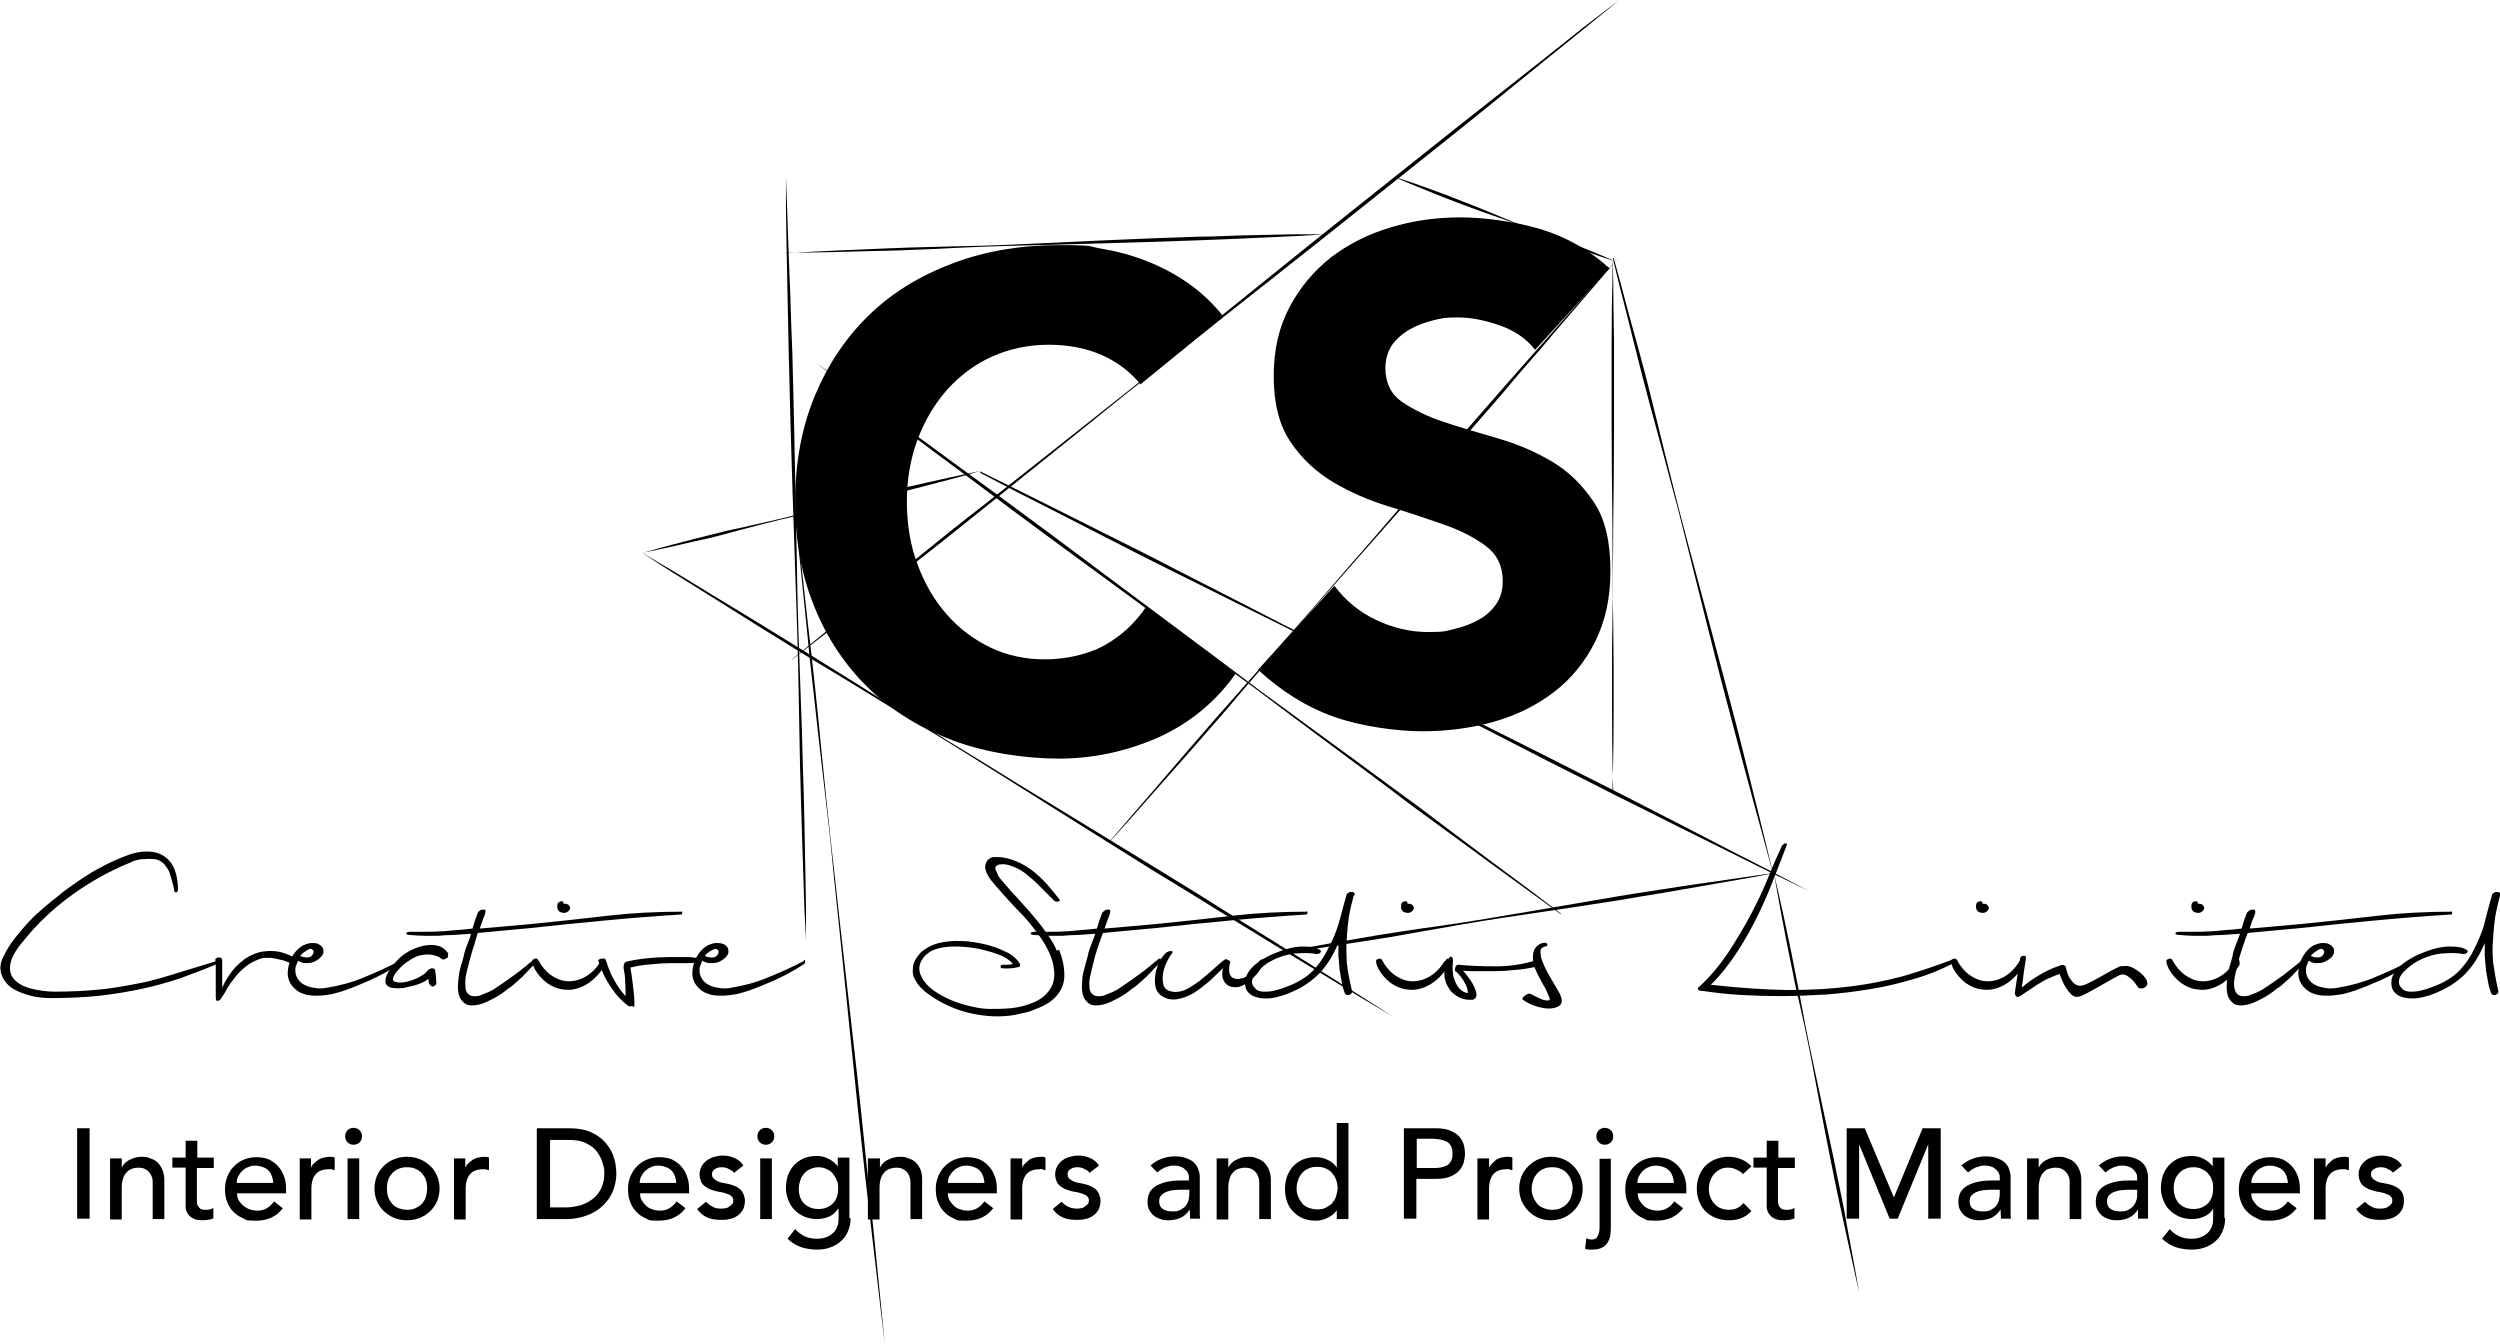 <?xml version="1.0" encoding="UTF-8"?>
<svg id="Layer_2" xmlns="http://www.w3.org/2000/svg" xmlns:xlink="http://www.w3.org/1999/xlink" version="1.1" viewBox="0 0 622.2 334.4">
  <!-- Generator: Adobe Illustrator 29.3.1, SVG Export Plug-In . SVG Version: 2.1.0 Build 151)  -->
  <g id="Layer_1-2">
    <g>
      <path d="M284,95.8c-2.6-3.2-5.9-5.7-9.7-7.4-3.8-1.7-8.3-2.6-13.3-2.6s-9.7,1-14,2.9c-4.3,1.9-8,4.7-11.2,8.2-3.1,3.5-5.6,7.6-7.4,12.4-1.8,4.8-2.7,10-2.7,15.6s.9,11,2.7,15.7c1.8,4.8,4.2,8.9,7.3,12.4s6.7,6.2,10.9,8.2,8.7,2.9,13.5,2.9,10.4-1.1,14.6-3.4c4.2-2.3,7.7-5.5,10.5-9.6l22.3,16.6c-5.1,7.2-11.7,12.5-19.6,16-7.9,3.4-16,5.1-24.4,5.1s-18.3-1.5-26.3-4.5c-8-3-14.9-7.2-20.8-12.8-5.8-5.6-10.4-12.3-13.6-20.2-3.3-7.9-4.9-16.7-4.9-26.4s1.6-18.5,4.9-26.4c3.3-7.9,7.8-14.6,13.6-20.2,5.8-5.6,12.8-9.8,20.8-12.8,8-3,16.8-4.5,26.3-4.5s7,.3,10.7.9c3.7.6,7.4,1.6,11,3,3.6,1.4,7.1,3.2,10.4,5.5,3.3,2.3,6.3,5.1,8.9,8.4l-20.6,16.8h0Z"/>
      <path d="M382.1,87.1c-2.2-2.8-5.1-4.8-8.8-6.1s-7.2-2-10.5-2-4,.2-6,.7-4,1.2-5.8,2.2-3.3,2.3-4.5,3.9c-1.1,1.6-1.7,3.6-1.7,5.8,0,3.7,1.4,6.5,4.1,8.4,2.8,1.9,6.2,3.6,10.4,5,4.2,1.4,8.7,2.7,13.5,4.1,4.8,1.4,9.3,3.3,13.5,5.8,4.2,2.5,7.6,5.9,10.4,10.1,2.8,4.2,4.1,9.9,4.1,17s-1.3,12.6-3.8,17.7c-2.5,5-5.9,9.2-10.2,12.5-4.3,3.3-9.3,5.8-14.9,7.4-5.7,1.6-11.6,2.4-17.9,2.4s-15.2-1.2-22-3.6c-6.8-2.4-13-6.3-18.9-11.7l19-20.9c2.8,3.7,6.2,6.5,10.4,8.5,4.2,2,8.5,3,13,3s4.4-.3,6.6-.8c2.2-.5,4.2-1.3,6-2.3,1.8-1,3.2-2.3,4.3-3.9s1.6-3.5,1.6-5.7c0-3.7-1.4-6.6-4.2-8.7-2.8-2.1-6.3-3.9-10.6-5.4s-8.8-3-13.7-4.5c-4.9-1.5-9.5-3.5-13.7-6-4.2-2.5-7.8-5.8-10.6-10-2.8-4.1-4.2-9.6-4.2-16.3s1.3-12.2,3.9-17.2c2.6-4.9,6-9,10.3-12.4,4.3-3.3,9.2-5.8,14.9-7.5,5.6-1.7,11.4-2.5,17.3-2.5s13.5,1,19.9,2.9,12.2,5.2,17.3,9.8l-18.4,20.1h0Z"/>
      <path d="M159.9,137.6s2.9,1.8,8.1,4.8c5.1,3.1,12.4,7.6,21.2,12.9,4.4,2.7,9.1,5.6,14.1,8.7,5,3.1,10.3,6.4,15.7,9.8,5.4,3.4,11.1,6.9,16.8,10.5,5.8,3.5,11.6,7.1,17.4,10.7,11.7,7.1,23.4,14.3,34.4,21,5.5,3.4,10.8,6.6,15.8,9.8,5,3.1,9.7,6.1,14.1,8.8,8.7,5.5,16,10,21,13.2,5.1,3.2,8,5.1,8,5.1h0c0,0-2.9-1.7-8.1-4.8-5.1-3.1-12.4-7.6-21.2-12.9-4.4-2.7-9.1-5.6-14.2-8.7-5-3.1-10.3-6.4-15.8-9.7-10.9-6.8-22.5-14.1-34.1-21.4-5.8-3.6-11.6-7.3-17.3-10.8-5.8-3.5-11.4-7-16.9-10.3-5.5-3.4-10.8-6.6-15.8-9.6-5-3.1-9.8-6-14.1-8.7-8.7-5.5-16-10-21.1-13.2-5.1-3.2-7.9-5.1-7.9-5.1h0c0,0,0,0,0,0Z"/>
      <path d="M159.9,137.6s5.2-1.5,13-3.5c2-.5,4.1-1,6.4-1.6,2.2-.6,4.6-1,7.1-1.6,4.9-1.1,10.2-2.3,15.4-3.7,5.2-1.4,10.4-2.7,15.4-3.9,2.5-.6,4.8-1.2,7.1-1.7,2.2-.6,4.4-1,6.4-1.5,3.9-.9,7.2-1.6,9.6-2.1,2.3-.5,3.6-.8,3.6-.8h0c0,0-1.3.4-3.6,1.1-2.3.6-5.6,1.5-9.5,2.5-2,.5-4.1,1.1-6.3,1.6-2.3.6-4.6,1.1-7.1,1.7-4.9,1.2-10.2,2.4-15.5,3.5-5.3,1.1-10.5,2.4-15.4,3.7-2.4.6-4.8,1.3-7.1,1.9-2.2.6-4.4,1.1-6.4,1.5-7.9,1.9-13.2,2.9-13.2,2.9h0c0,0,0,0,0,0Z"/>
      <path d="M243.9,117.3s3.2,1.6,8.9,4.4c5.6,2.8,13.7,6.8,23.4,11.7,4.8,2.4,10.1,5,15.6,7.9,5.5,2.8,11.3,5.8,17.4,8.9,6,3.1,12.2,6.3,18.6,9.5,6.4,3.2,12.8,6.4,19.3,9.6,12.9,6.5,25.8,12.9,37.9,19,6,3.1,11.9,6,17.4,8.8,5.5,2.8,10.7,5.5,15.6,8,9.6,5,17.6,9.1,23.3,12,5.6,2.9,8.8,4.6,8.8,4.6h0c0,0-3.2-1.5-8.9-4.3-5.6-2.8-13.7-6.8-23.4-11.6-4.8-2.4-10.1-5.1-15.6-7.8-5.5-2.8-11.4-5.8-17.4-8.8-12-6.2-24.9-12.8-37.7-19.3-6.4-3.3-12.9-6.6-19.2-9.8-6.4-3.2-12.6-6.3-18.7-9.3-6-3-11.9-5.9-17.5-8.7-5.6-2.8-10.8-5.4-15.6-7.9-9.6-4.9-17.7-9.1-23.3-11.9-5.6-2.9-8.8-4.6-8.8-4.6h0c0,0,0,0,0,0Z"/>
      <path d="M320.2,236.8s7.5-1.5,18.9-3.4c2.8-.5,5.9-1,9.2-1.5,3.2-.5,6.7-1,10.3-1.5,7.1-1,14.7-2.3,22.3-3.6,7.6-1.3,15.1-2.6,22.2-3.8,3.5-.6,7-1.1,10.2-1.6,3.3-.5,6.3-1,9.2-1.4,5.7-.8,10.4-1.5,13.8-2,3.3-.5,5.2-.7,5.2-.7h0c0,0-1.9.4-5.2,1-3.3.6-8,1.4-13.7,2.4-2.8.5-5.9,1-9.2,1.6-3.2.5-6.7,1.1-10.2,1.7-7.1,1.1-14.7,2.3-22.3,3.4-7.6,1.1-15.2,2.3-22.3,3.6-3.5.6-7,1.2-10.2,1.8-3.2.6-6.3,1-9.2,1.5-11.4,1.8-19,2.8-19,2.8h0c0,0,0,0,0,0Z"/>
      <path d="M401.5,197s-.3-8.3-.3-20.7c0-3.1,0-6.5,0-10.1,0-3.6,0-7.3.1-11.2.2-7.8,0-16.1,0-24.4-.1-8.3-.2-16.6-.2-24.4v-11.2c0-3.6,0-6.9,0-10.1,0-6.2.1-11.4.2-15,0-3.6.1-5.7.1-5.7h0s0,2.1.1,5.7c0,3.6.1,8.8.2,15,0,3.1,0,6.5,0,10.1v11.2c0,7.8-.1,16.1-.2,24.4,0,8.3-.2,16.6,0,24.4,0,3.9.1,7.6.1,11.2,0,3.6,0,6.9,0,10.1,0,12.4-.3,20.7-.3,20.7h0,0Z"/>
      <path d="M197.1,164.1s3.2-2.6,8.8-7.2c5.6-4.5,13.6-11,23.2-18.7,4.8-3.9,10-8.1,15.6-12.4,5.6-4.4,11.4-9,17.5-13.8,6-4.8,12.3-9.7,18.7-14.8,6.3-5.1,12.7-10.2,19.1-15.4,12.8-10.3,25.6-20.7,37.7-30.3,12.1-9.6,23.3-18.6,33-26.2,9.7-7.6,17.8-14,23.4-18.5C399.7,2.5,403,0,403,0h0c0,0-3.2,2.7-8.8,7.2-5.6,4.5-13.6,11-23.2,18.8-9.6,7.8-20.9,16.7-32.9,26.3-12,9.6-25,19.8-37.9,30-6.5,5.1-12.9,10.2-19.3,15.2-6.3,5.1-12.5,10.1-18.5,14.9-6,4.8-11.8,9.5-17.3,13.9-5.5,4.4-10.7,8.6-15.6,12.4-9.7,7.6-17.8,14-23.4,18.5-5.7,4.4-8.9,6.9-8.9,6.9h0c0,0,0,0,0,0Z"/>
      <path d="M388.4,227.5s-2.9-2.1-8-5.8c-5.1-3.7-12.4-9-21.1-15.4-4.4-3.2-9.1-6.6-14-10.4-5-3.7-10.2-7.6-15.6-11.6-5.4-4-11-8.2-16.7-12.5-5.7-4.2-11.5-8.4-17.3-12.7-11.6-8.5-23.2-17-34.1-25-5.4-4-10.7-7.9-15.6-11.6-5-3.7-9.6-7.2-14-10.4-8.6-6.5-15.8-11.9-20.9-15.7-5-3.8-7.9-6-7.9-6h0c0,0,2.9,2,8,5.7,5.1,3.7,12.4,9,21.1,15.4,4.4,3.2,9.1,6.7,14.1,10.3,5,3.7,10.2,7.5,15.7,11.6,10.8,8.1,22.4,16.7,33.9,25.3,5.8,4.3,11.5,8.6,17.2,12.9,5.7,4.2,11.4,8.3,16.8,12.3,5.5,4,10.7,7.8,15.7,11.5,5,3.6,9.7,7.1,14,10.4,8.6,6.5,15.9,11.9,20.9,15.6,5,3.8,7.9,6,7.9,6h0c0,0,0,0,0,0Z"/>
      <path d="M275.9,209.7s2-2.3,5.4-6.3c3.5-4,8.4-9.7,14.3-16.6,3-3.4,6.1-7.1,9.6-11,3.4-3.9,7.1-8,10.8-12.2,3.7-4.2,7.6-8.6,11.5-13.1,3.9-4.5,7.8-9.1,11.8-13.6,7.9-9.1,15.8-18.3,23.1-26.9,3.7-4.3,7.3-8.4,10.7-12.3,3.4-3.9,6.7-7.6,9.7-11,6-6.8,11-12.4,14.5-16.4,3.5-3.9,5.5-6.2,5.5-6.2h0c0,0-2,2.4-5.4,6.4-3.4,4-8.4,9.7-14.2,16.6-3,3.4-6.2,7.1-9.5,11.1-3.4,3.9-7,8-10.7,12.3-7.5,8.5-15.5,17.5-23.5,26.6-4,4.5-8,9.1-11.9,13.5-3.9,4.5-7.7,8.9-11.4,13.2-3.7,4.3-7.3,8.4-10.6,12.4-3.4,3.9-6.6,7.6-9.6,11-6,6.8-11,12.4-14.5,16.4-3.5,3.9-5.6,6.2-5.6,6.2h0c0,0,0,0,0,0Z"/>
      <path d="M200.6,234.3s-.1-3-.4-8.2c-.2-5.2-.4-12.6-.7-21.6-.1-4.5-.3-9.3-.4-14.4-.1-5.1-.2-10.5-.3-16.1-.1-5.6-.2-11.3-.4-17.2-.2-5.9-.4-11.8-.6-17.8-.4-11.9-.8-23.8-1.1-34.9-.1-5.6-.3-11-.4-16.1-.1-5.1-.2-9.9-.3-14.4-.2-8.9-.3-16.4-.4-21.6,0-5.2,0-8.2,0-8.2h0s.1,3,.3,8.2c.2,5.2.4,12.6.8,21.6.1,4.5.3,9.3.5,14.4.1,5.1.3,10.5.4,16.1.2,11.2.5,23.1.7,34.9.1,5.9.2,11.9.4,17.8.2,5.9.4,11.6.6,17.2.2,5.6.4,11,.5,16.1.2,5.1.3,9.9.4,14.4.2,8.9.3,16.4.4,21.6,0,5.2,0,8.2,0,8.2h0Z"/>
      <path d="M195.6,63s8.4-.5,20.9-1c3.1-.1,6.5-.3,10.1-.4,3.6-.1,7.4-.2,11.3-.3,7.9-.1,16.2-.5,24.6-.9,8.4-.4,16.7-.8,24.6-1.1,3.9-.1,7.7-.3,11.3-.4,3.6,0,7-.2,10.1-.3,6.3-.1,11.5-.3,15.2-.3,3.7,0,5.8,0,5.8,0h0c0,0-2.1.2-5.8.4-3.7.2-8.9.4-15.2.7-3.1.1-6.5.3-10.1.4-3.6.1-7.4.3-11.3.4-7.9.2-16.2.5-24.6.7-8.4.2-16.8.4-24.6.8-3.9.2-7.7.4-11.3.5-3.6.2-7,.2-10.1.3-12.6.4-20.9.4-20.9.4h0c0,0,0,0,0,0Z"/>
      <path d="M401.2,64.8s-3.5-1.1-8.6-3c-1.3-.5-2.7-1-4.1-1.6-1.5-.6-3-1.2-4.5-1.9-3.1-1.3-6.5-2.6-10-3.8-3.4-1.2-6.9-2.4-10-3.6-3.2-1.2-6.1-2.3-8.7-3.4-5-2-8.4-3.5-8.4-3.5h0c0,0,3.5,1,8.6,2.9,2.6.9,5.5,2,8.7,3.3,3.2,1.2,6.5,2.6,9.9,4,3.3,1.4,6.7,2.7,10,3.8,1.6.6,3.2,1.1,4.6,1.6,1.5.5,2.8,1.1,4.1,1.6,5.1,2,8.4,3.5,8.4,3.5h0q0,0,0,0Z"/>
      <path d="M401.6,64.2s.7,2.4,1.8,6.5c1.1,4.2,2.7,10.2,4.7,17.3,1,3.6,2,7.5,3,11.6,1,4.1,2.1,8.5,3.2,13,1.1,4.5,2.3,9.1,3.5,13.9,1.2,4.7,2.5,9.5,3.8,14.3,2.6,9.6,5.1,19.1,7.5,28.1,1.2,4.5,2.3,8.8,3.4,12.9,1,4.1,2,8,2.9,11.6,1.8,7.2,3.3,13.2,4.3,17.4,1,4.2,1.6,6.6,1.6,6.6h0s-.7-2.4-1.8-6.5c-1.1-4.2-2.8-10.1-4.7-17.3-1-3.6-2-7.5-3.1-11.6-1.1-4.1-2.2-8.4-3.4-12.9-2.3-9-4.7-18.6-7.1-28.2-1.2-4.8-2.4-9.6-3.6-14.3-1.3-4.7-2.5-9.3-3.7-13.8-1.2-4.5-2.4-8.8-3.5-12.9-1.1-4.1-2.1-8-3-11.6-1.8-7.2-3.3-13.2-4.4-17.4-1-4.2-1.6-6.6-1.6-6.6h0s0,0,0,0Z"/>
      <path d="M197.3,122.4s.4,3.3,1.1,9.1c.7,5.8,1.6,14.1,2.7,24,.6,5,1.2,10.3,1.8,16,.6,5.7,1.2,11.7,1.8,17.9.6,6.2,1.3,12.6,2,19.2.7,6.5,1.5,13.1,2.2,19.8,1.5,13.2,3,26.5,4.4,38.9.7,6.2,1.3,12.2,1.9,17.9.6,5.7,1.1,11.1,1.7,16,1,10,1.8,18.2,2.4,24,.6,5.8.9,9.1.9,9.1h0s-.4-3.3-1.1-9.1c-.7-5.8-1.6-14.1-2.8-24-.6-5-1.2-10.4-1.8-16-.6-5.7-1.3-11.7-1.9-17.9-1.3-12.4-2.6-25.7-4-38.9-.7-6.6-1.4-13.3-2-19.8-.7-6.5-1.5-12.9-2.2-19.1-.7-6.2-1.4-12.2-2-17.9-.7-5.7-1.2-11.1-1.7-16.1-1-9.9-1.9-18.2-2.4-24-.5-5.8-.9-9.1-.9-9.1,0,0,0,0,0,0Z"/>
      <path d="M441.5,217.4s1.6,6.5,3.6,16.2c.5,2.4,1.1,5.1,1.6,7.9.6,2.8,1.1,5.8,1.7,8.8,1.1,6.1,2.5,12.6,3.9,19.1,1.4,6.5,2.8,13,4.1,19.1.6,3,1.2,6,1.8,8.8.6,2.8,1.1,5.5,1.5,7.9.9,4.9,1.7,9,2.2,11.9.5,2.9.8,4.5.8,4.5h0s-.4-1.6-1-4.4c-.6-2.8-1.5-6.9-2.6-11.8-.5-2.4-1.1-5.1-1.7-7.9-.6-2.8-1.2-5.8-1.8-8.8-1.2-6.1-2.5-12.6-3.7-19.2-1.2-6.5-2.5-13.1-3.9-19.1-.7-3-1.4-6-1.9-8.8-.6-2.8-1.1-5.4-1.6-7.9-1.9-9.8-3-16.4-3-16.4h0s0,0,0,0Z"/>
      <path d="M622.2,222.9c-.2,1-.5,1.9-.7,2.8-.2.8-.3,1.6-.5,2.5-.1.8-.2,1.6-.3,2.5,0,.8-.2,1.7-.2,2.7-.2,2-.2,4.1,0,6.2.3,2.1.7,4.5,1.3,7.1,0,.2,0,.4-.2.6-.1.1-.3.2-.5.3-.2,0-.4.1-.6,0-.2,0-.4-.2-.5-.4-.2-.6-.5-1.3-.7-2.4-.2-1.1-.4-2.2-.6-3.4-.1-1.2-.2-2.4-.3-3.6,0-1.2,0-2.2,0-3.1-.8,1.9-1.7,3.6-2.6,4.9-.9,1.3-1.9,2.5-2.9,3.4-1,.9-2.1,1.7-3.2,2.4-1.1.6-2.2,1.2-3.4,1.7-2.4,1-4.4,1.4-5.9,1.4-1.5,0-2.6-.3-3.4-.7-.7-.4-1.2-.9-1.5-1.5-.3-.7-.4-1.4-.3-2.2,0-.9.5-1.7,1.2-2.6.7-.9,1.6-1.7,2.7-2.4,1.1-.7,2.3-1.4,3.7-1.9,1.4-.6,2.7-1,4-1.3,1.4-.3,2.7-.4,3.9-.3,1.3,0,2.4.3,3.2.8.3.2.4.5,0,.8-.3.2-.7.3-1.1.2-.5-.1-1.2-.2-2.1-.2-.9,0-1.9,0-3,.1s-2.3.4-3.5.8c-1.2.4-2.4,1-3.5,1.7-1.3.9-2.3,1.8-3,2.7-.7,1-.8,1.9-.5,2.7.2.4.5.7.9,1.1.4.3,1,.5,1.8.5.8,0,1.8,0,3.1-.4,1.3-.3,2.8-.9,4.6-1.7,1.2-.6,2.2-1.2,3.1-1.9.9-.7,1.7-1.5,2.4-2.4.8-.9,1.4-1.9,2-2.9.6-1.1,1.2-2.3,1.8-3.7.8-1.8,1.4-3.6,1.8-5.5.5-1.9,1-3.8,1.5-5.5,0-.2.2-.5.5-.6.2-.2.5-.2.8-.2s.5,0,.6.2c.2.1.2.3.1.6h0Z"/>
      <path d="M599.7,239c.2-.2.3-.2.4.2,0,.3,0,.6-.4.8-2.4,1.6-4.9,2.9-7.3,4-2.5,1.1-4.5,1.9-6.2,2.5-.9.3-1.9.6-3.1.9-1.2.2-2.4.4-3.6.4-1.2,0-2.3,0-3.4-.4-1.1-.3-2-.9-2.8-1.8-.8-.9-1.2-1.9-1.3-3.1,0-1.2.2-2.3.6-3.4.5-1.1,1.1-2.1,2-2.9.9-.9,1.9-1.3,3.1-1.5.8,0,1.4,0,1.8.2s.8.4,1,.7c.2.2.4.6.4,1s0,.7-.2,1c-.2.4-.5.8-1,1.1-.4.3-.9.6-1.5.8-.5.2-1.2.2-1.8.2-.6,0-1.2-.2-1.8-.6-.3.6-.6,1.3-.7,2,0,.7,0,1.3.3,1.9.3.7.7,1.2,1.3,1.7.6.4,1.2.7,1.9.9.7.2,1.5.3,2.2.4.8,0,1.5,0,2.3-.2,3.1-.5,6.1-1.3,9.2-2.6,3.1-1.3,6-2.6,8.8-4.1h0ZM576.7,236.6c-.6.3-1.2.8-1.6,1.3.6.3,1.2.4,1.8.4.6,0,1.1-.3,1.3-.7.3-.5.4-.9,0-1.2-.3-.4-.8-.3-1.6.2Z"/>
      <path d="M610,226.8c.2,0,.3.1.3.4s-.1.4-.3.4c-6.4.4-12.7.9-19,1.5-6.2.6-12.5,1.2-18.7,1.9-2.3.2-4.5.4-6.5.6-2,.2-4.1.4-6.4.6-.1.4-.3.9-.5,1.3-.1.4-.3.9-.5,1.5-.2.5-.4,1.1-.6,1.8-.2.7-.5,1.5-.7,2.5-.2.7-.4,1.5-.6,2.4-.2.9-.4,1.8-.5,2.6,0,.9,0,1.6.3,2.3.2.6.7,1.1,1.5,1.3.3,0,.7.1,1.2,0,.5,0,.9-.2,1.4-.4.5-.2,1-.4,1.5-.6.5-.2.9-.5,1.3-.7,1.7-1.1,3.4-2.3,5.2-3.6,1.8-1.4,3.4-2.7,4.9-3.9.4-.2.6-.2.6.1,0,.3,0,.6-.3.8-.4.4-.9.9-1.5,1.5-.5.6-1.2,1.2-1.8,1.9-.6.6-1.3,1.2-2,1.8-.6.6-1.2,1-1.7,1.3-.5.4-1.2,1-2.2,1.6-.9.6-1.9,1.1-3,1.6-1,.5-2.1.8-3.1.9-1,.1-1.9,0-2.6-.6-.6-.5-1.1-1.2-1.3-2-.2-.9-.3-1.7-.2-2.7,0-.9.2-1.9.3-2.8.2-.9.5-1.8.7-2.6.3-.9.5-1.7.6-2.4.2-.7.4-1.3.6-1.8.2-.6.4-1,.6-1.5.2-.5.3-.9.5-1.4-1.7.1-3.2.2-4.5.3-1.3,0-2.5.1-3.7.2-1.2,0-2.2,0-3.3,0-1.1,0-2.3-.1-3.6-.2-.7,0-1-.2-1-.4,0-.2.4-.4,1-.4,1.3,0,2.6,0,3.8,0,1.2,0,2.4,0,3.6-.1,1.2,0,2.4-.2,3.8-.3s2.8-.2,4.3-.4c.2-.7.4-1.4.6-2s.4-1.1.6-1.6c0-.2.2-.5.5-.7.2-.2.5-.4.8-.4.2,0,.5,0,.6,0,.2,0,.3.2.3.5,0,.6-.3,1.2-.6,1.9-.3.6-.5,1.4-.8,2.3,2.5-.2,4.8-.4,6.9-.6,2.1-.2,4.3-.4,6.6-.6,6.2-.6,12.3-1.3,18.4-2,6.1-.7,12.2-1,18.4-1h0Z"/>
      <path d="M556.4,239.2c.2-.4.4-.6.5-.6s.3.1.4.3c0,.2.1.5.1.8s0,.5-.2.7c-1.5,2.3-3.2,3.9-4.9,4.8-1.7.9-3.4,1.3-5,1.1-1.6-.1-3.1-.7-4.4-1.6-1.3-1-2.3-2.1-3.1-3.5-.5-1-.7-1.7-.6-2.2.1-.2.4-.3.7-.4.3-.1.6,0,.8.4.8,1.5,1.8,2.7,3,3.6,1.3.9,2.6,1.5,4.1,1.6,1.4.1,2.9-.2,4.4-1,1.5-.8,2.9-2.1,4.1-4.1h0ZM546.9,224.9c.4,0,.8,0,1.1.2.3.1.5.4.6.9,0,.2-.2.6-.6.9-.4.3-.9.4-1.5.2-.4,0-.7-.3-.9-.6-.2-.3-.2-.6-.2-.9s0-.6.2-.9c.2-.2.5-.4.9-.4s.3.1.5.3c0,0,0,.2,0,.2Z"/>
      <path d="M534.3,244.3c.2.3.2.6,0,.9-.1.2-.3.5-.6.6-.3.2-.6.2-1,.2-.3,0-.6-.2-.8-.6-.7-1.1-1.5-1.9-2.3-2.4-.8-.6-1.6-.6-2.5-.1-1.7.9-3.4,1.9-5,2.8-1.6.9-3,1.7-4.2,2.2-.3.1-.7.2-1.1.2-.4,0-.8-.2-1.3-.6-.4-.4-.9-1-1.4-1.8-.5-.8-1-1.9-1.5-3.3-.9.3-1.7.6-2.5,1-.8.3-1.5.7-2.3,1.2-.7.4-1.5.9-2.3,1.5-.8.5-1.7,1.1-2.7,1.8-.5.3-.9.3-1.1,0-.2-.4-.3-.7-.2-1.1.1-.8.2-1.5.3-2.1.1-.6.2-1.2.3-1.9.1-.6.2-1.2.3-1.9.1-.7.2-1.5.4-2.4,0-.1,0-.2.2-.4.2-.1.3-.2.5-.2.2,0,.4,0,.5,0,.2,0,.2.3.2.6-.2,1.2-.3,2.4-.5,3.4-.1,1-.3,2.3-.5,3.9,1.2-1.1,2.6-2.1,4.3-3.1,1.6-1,3.4-1.8,5.2-2.4.5-.2.9-.2,1.1,0,.1,0,.2.2.3.2.3,1.5.7,2.6,1.2,3.2.5.7.9,1.1,1.4,1.4.5.2.9.3,1.3.2.4,0,.7-.2.8-.2.6-.2,1.3-.6,2.1-1,.8-.4,1.6-.9,2.4-1.3.8-.5,1.6-.9,2.3-1.3.8-.4,1.4-.7,2-1,.3,0,.7-.1,1.3-.1s1.2.1,1.8.4c.8.4,1.5.9,2,1.3.5.4,1.1,1,1.6,1.9h0Z"/>
      <path d="M502.8,239.2c.2-.4.4-.6.5-.6s.3.1.4.3c0,.2.1.5.1.8s0,.5-.2.7c-1.5,2.3-3.2,3.9-4.9,4.8-1.7.9-3.4,1.3-5,1.1-1.6-.1-3.1-.7-4.4-1.6-1.3-1-2.3-2.1-3.1-3.5-.5-1-.7-1.7-.6-2.2.1-.2.4-.3.7-.4.3-.1.6,0,.8.4.8,1.5,1.8,2.7,3,3.6,1.3.9,2.6,1.5,4.1,1.6,1.4.1,2.9-.2,4.4-1,1.5-.8,2.9-2.1,4.1-4.1h0ZM493.3,224.9c.4,0,.8,0,1.1.2.3.1.5.4.6.9,0,.2-.2.6-.6.9-.4.3-.9.4-1.5.2-.4,0-.7-.3-.9-.6-.2-.3-.2-.6-.2-.9s0-.6.2-.9c.2-.2.5-.4.9-.4s.3.1.5.3c0,0,0,.2,0,.2h0Z"/>
      <path d="M486,238.7c.5,0,.7,0,.6.3,0,.3-.2.6-.6.8-2.9,1.5-6,2.8-9.5,3.8-3.4,1-6.9,1.9-10.6,2.5-3.6.6-7.4,1.1-11.2,1.4-3.8.2-7.5.4-11.2.4s-7.2-.1-10.6-.3c-3.4-.2-6.6-.6-9.5-1-.4,0-.7-.1-.8-.4-.1-.3,0-.5.4-.7,2.7-2.5,5-5.3,7.1-8.4,2.1-3.2,4-6.4,5.7-9.6,1.7-3.2,3.1-6.2,4.3-9.2,1.2-3,2.3-5.5,3.3-7.6,0-.2.2-.4.4-.5.2-.2.3-.3.5-.3.2,0,.3,0,.4,0,0,0,0,.2,0,.4-.9,2.3-1.9,5-3.1,8-1.1,2.9-2.4,6-3.9,9.1-1.5,3.1-3.2,6.2-5.2,9.3-2,3.1-4.2,5.9-6.7,8.4,7.2.8,13.6,1.2,19.2,1.3,5.6,0,10.9-.3,15.6-.9s9.2-1.5,13.2-2.6c4.1-1.2,8.2-2.6,12.2-4.1h0Z"/>
      <path d="M384.6,234.7c.3,0,.5.1.5.4s-.1.4-.3.4c-.2,0-.4.1-.6.2-.2,0-.4.2-.6.4-.2.2-.2.5-.2.9,0,.6.1,1.3.4,2.1.3.8.7,1.6,1.1,2.5.5.9,1,1.8,1.6,2.8.6,1,1.2,2,1.8,3.1.2.6.4,1.1.4,1.5,0,.8-.4,1.3-1.1,1.6-.7.3-1.4.4-2.2.4s-2-.2-3.2-.6c-1.1-.3-2.2-.9-3.2-1.6,0,0-.1-.1-.1-.2,0-.2.2-.5.6-.8.4-.3.8-.5,1.1-.5s.2,0,.2,0c.6.3,1.4.7,2.2,1.1.8.4,1.5.6,2.1.6s.6-.1.6-.4,0,0,0-.1h0c-.5-1.3-1-2.4-1.5-3.2-.5-.9-.9-1.7-1.3-2.4-.4-.8-.7-1.5-1-2.2-.2-.7-.4-1.5-.4-2.4,0-1.2.3-2.1.9-2.7.6-.6,1.3-1,2.2-1h0Z"/>
      <path d="M382.3,238.7c.3-.1.5,0,.6.1.1.2.2.4.1.6,0,.2,0,.5-.2.8-.1.2-.3.3-.5.4-1.8.4-3.5.7-5.3.8-1.7.2-3.4.3-5,.3-1.6,0-3,0-4.4,0-1.4,0-2.5,0-3.5-.1.6.6,1.2,1.4,1.9,2.4.7,1,1.1,2,1.4,3,.2,1-.1,1.6-.8,1.8-1.1.1-2.1,0-3.1-.4-.9-.4-1.7-1-2.4-1.7-.6-.8-1.1-1.7-1.4-2.7-.3-1.1-.3-2.2,0-3.4.1-.7.3-1.2.6-1.7s.5-.7.7-.8c.5,0,.7.4.6,1.3-.1.9-.1,1.8,0,2.6,0,.9.3,1.6.6,2.4.3.7.7,1.3,1.2,1.8.5.5,1.1.8,1.9,1,0-.7-.1-1.5-.7-2.5-.5-1-1.2-1.9-2.2-2.9-.2,0-.3-.2-.3-.4,0-.2,0-.4.1-.6,0-.2.2-.4.3-.5.1-.2.2-.2.4-.2,3,.3,6.2.4,9.5.4s6.8-.5,10.2-1.6h0Z"/>
      <path d="M359.7,239.2c.2-.4.4-.6.5-.6s.3.1.4.3c0,.2.1.5.1.8s0,.5-.2.7c-1.5,2.3-3.2,3.9-4.9,4.8-1.7.9-3.4,1.3-5,1.1-1.6-.1-3.1-.7-4.4-1.6-1.3-1-2.3-2.1-3.1-3.5-.5-1-.7-1.7-.6-2.2.1-.2.4-.3.7-.4.3-.1.6,0,.8.4.8,1.5,1.8,2.7,3,3.6,1.3.9,2.6,1.5,4.1,1.6,1.4.1,2.9-.2,4.4-1,1.5-.8,2.9-2.1,4.1-4.1h0ZM350.2,224.9c.4,0,.8,0,1.1.2.3.1.5.4.6.9,0,.2-.2.6-.6.9-.4.3-.9.4-1.5.2-.4,0-.7-.3-.9-.6-.2-.3-.2-.6-.2-.9s0-.6.2-.9c.2-.2.5-.4.9-.4s.3.1.5.3c0,0,0,.2,0,.2h0Z"/>
      <path d="M336.9,222.9c-.2,1-.5,1.9-.7,2.8-.2.8-.3,1.6-.5,2.5-.1.8-.2,1.6-.3,2.5,0,.8-.2,1.7-.2,2.7-.2,2-.1,4.1,0,6.2.2,2.1.7,4.5,1.3,7.1,0,.2,0,.4-.2.6s-.3.2-.5.3c-.2,0-.4.1-.6,0-.2,0-.4-.2-.5-.4-.2-.6-.5-1.3-.7-2.4-.2-1.1-.4-2.2-.6-3.4-.1-1.2-.2-2.4-.3-3.6,0-1.2,0-2.2,0-3.1-.8,1.9-1.7,3.6-2.6,4.9-.9,1.3-1.9,2.5-2.9,3.4-1,.9-2.1,1.7-3.2,2.4s-2.2,1.2-3.4,1.7c-2.4,1-4.4,1.4-5.9,1.4-1.5,0-2.6-.3-3.4-.7-.7-.4-1.2-.9-1.5-1.5-.3-.7-.4-1.4-.3-2.2,0-.9.5-1.7,1.1-2.6.7-.9,1.6-1.7,2.7-2.4,1.1-.7,2.3-1.4,3.7-1.9,1.4-.6,2.7-1,4-1.3,1.4-.3,2.6-.4,3.9-.3,1.3,0,2.4.3,3.2.8.3.2.4.5,0,.8-.3.2-.7.3-1.1.2-.5-.1-1.2-.2-2.1-.2s-1.9,0-3,.1c-1.1.1-2.3.4-3.5.8-1.2.4-2.4,1-3.5,1.7-1.3.9-2.3,1.8-3,2.7-.7,1-.9,1.9-.5,2.7.2.4.5.7.9,1.1.4.3,1,.5,1.9.5s1.8,0,3.1-.4c1.3-.3,2.8-.9,4.6-1.7,1.2-.6,2.2-1.2,3.1-1.9.9-.7,1.7-1.5,2.4-2.4.8-.9,1.4-1.9,2-2.9.6-1.1,1.2-2.3,1.9-3.7.8-1.8,1.4-3.6,1.9-5.5.5-1.9,1-3.8,1.5-5.5,0-.2.2-.5.5-.6.2-.2.5-.2.8-.2s.5,0,.6.2c.2.1.2.3.1.6h0Z"/>
      <path d="M314.8,239.4c-.5.9-1,1.7-1.6,2.5-.6.8-1.2,1.4-1.9,2-.6.6-1.3,1-1.9,1.3s-1.2.5-1.7.5c-.8,0-1.5-.1-2-.4-.5-.3-.8-.7-1.1-1.1-.2-.5-.4-1-.4-1.6s0-1.2.2-1.7c-1,1-2.1,2.1-3.4,3.3-1.3,1.1-2.6,2.1-4,3-1.4.8-2.8,1.3-4.2,1.5-1.4.2-2.7-.1-3.9-1-.7-.5-1.1-1.2-1.3-2-.2-.9-.2-1.8-.1-2.8.1-1,.4-2,.8-3,.5-1,1-1.9,1.7-2.6.5-.4.9-.6,1.4-.6s.6.2.2.7c-.5.6-.9,1.4-1.4,2.4-.4,1-.7,1.9-.8,2.9-.1.9,0,1.8.2,2.6.3.8,1,1.3,2.1,1.5,1.1.2,2.2,0,3.4-.5,1.2-.6,2.4-1.4,3.6-2.3,1.2-1,2.3-1.9,3.4-2.9,1.1-1,2-1.8,2.9-2.4.2,0,.5.1.8.3.3.2.5.4.3.8-.2.6-.2,1.1-.2,1.6,0,.5.1,1,.3,1.3.2.4.5.7,1,.8.4.2,1,.2,1.7,0,.4,0,.9-.2,1.3-.5.5-.3.9-.7,1.3-1.1.4-.5.8-.9,1.1-1.4.3-.5.6-1,.9-1.4.3-.3.6-.4,1-.3.4,0,.5.2.4.6h0Z"/>
      <path d="M325.1,226.8c.2,0,.3.1.3.4s-.1.4-.3.4c-6.4.4-12.7.9-19,1.5-6.2.6-12.5,1.2-18.7,1.9-2.3.2-4.5.4-6.5.6-2,.2-4.1.4-6.4.6-.1.4-.3.9-.5,1.3-.1.4-.3.9-.5,1.5-.2.5-.4,1.1-.6,1.8-.2.7-.5,1.5-.7,2.5-.2.7-.4,1.5-.6,2.4-.2.9-.4,1.8-.5,2.6,0,.9,0,1.6.2,2.3.2.6.7,1.1,1.5,1.3.3,0,.7.1,1.2,0,.5,0,.9-.2,1.4-.4.5-.2,1-.4,1.5-.6.5-.2.9-.5,1.3-.7,1.7-1.1,3.4-2.3,5.2-3.6s3.4-2.7,4.9-3.9c.4-.2.6-.2.6.1,0,.3,0,.6-.2.8-.4.4-.9.9-1.5,1.5-.5.6-1.1,1.2-1.8,1.9-.6.6-1.3,1.2-2,1.8-.6.6-1.2,1-1.7,1.3-.5.4-1.2,1-2.2,1.6-.9.6-1.9,1.1-3,1.6-1,.5-2.1.8-3.1.9-1,.1-1.9,0-2.6-.6-.6-.5-1.1-1.2-1.3-2-.2-.9-.3-1.7-.2-2.7,0-.9.1-1.9.3-2.8.2-.9.5-1.8.7-2.6.2-.9.5-1.7.6-2.4.2-.7.4-1.3.6-1.8.2-.6.4-1,.6-1.5.2-.5.3-.9.5-1.4-1.7.1-3.2.2-4.5.3-1.3,0-2.5.1-3.7.2-1.1,0-2.2,0-3.3,0-1.1,0-2.3-.1-3.6-.2-.7,0-1-.2-1-.4,0-.2.4-.4,1-.4,1.3,0,2.6,0,3.8,0,1.2,0,2.4,0,3.6-.1,1.2,0,2.4-.2,3.8-.3s2.8-.2,4.3-.4c.2-.7.4-1.4.6-2s.4-1.1.6-1.6c0-.2.2-.5.5-.7.2-.2.5-.4.8-.4s.5,0,.6,0c.2,0,.3.2.2.5,0,.6-.3,1.2-.6,1.9-.2.6-.5,1.4-.8,2.3,2.5-.2,4.8-.4,6.9-.6,2.1-.2,4.3-.4,6.6-.6,6.2-.6,12.3-1.3,18.4-2,6.1-.7,12.2-1,18.4-1h0Z"/>
      <path d="M263.6,236.4c.9,2.3,1.3,4.4,1.3,6.3s-.6,3.6-1.9,5.1c-.6.7-1.3,1.3-2.2,1.9-.9.5-1.8,1-2.7,1.3-.9.4-1.9.8-2.9,1-1,.2-1.9.4-2.7.6-3.5.6-7,.4-10.4-.3-3.4-.7-6.6-2-9.6-3.9-.6-.4-1.2-.8-1.9-1.3s-1.2-1.1-1.8-1.7c-.5-.6-.9-1.3-1.3-2-.3-.7-.4-1.5-.3-2.3,0-.8.2-1.6.6-2.2.4-.7.9-1.3,1.4-1.9.6-.5,1.2-.9,1.9-1.3.7-.4,1.5-.7,2.2-.9,1.9-.5,3.9-.7,5.9-.6,2,0,4,.4,5.9.8,1.6.4,3.2.9,4.8,1.7,1.7.7,3,1.7,3.9,3.1.1.2.1.4,0,.6,0,.2-.2.3-.4.3-1.2.3-2.6.4-3.9.3-.3,0-.5-.2-.5-.4s.2-.5.5-.5c.5,0,.9,0,1.3,0,.4,0,.9-.1,1.3-.2-.9-1-1.9-1.7-3.2-2.2-1.3-.5-2.6-.9-3.8-1.2-1.9-.5-3.9-.8-6.1-.9-2.1-.1-4.1,0-6,.6-.7.2-1.3.5-2,1-.6.4-1.1,1-1.5,1.6-.4.6-.6,1.2-.7,2,0,.7.1,1.5.5,2.2.6,1.3,1.6,2.4,2.9,3.4,1.4,1,2.9,1.8,4.5,2.5,1.7.7,3.4,1.2,5.1,1.6,1.7.4,3.3.6,4.6.6,1.6,0,3.4,0,5.4-.2,1.9-.2,3.8-.7,5.4-1.4,1.7-.7,3-1.7,4-3.1,1-1.4,1.4-3.1,1.1-5.3-.2-1.7-.8-3.4-1.7-5.1-.9-1.7-2-3.3-3.2-4.8-1.2-1.6-2.5-3.1-3.9-4.5-1.4-1.4-2.6-2.8-3.8-4.1-1.2-1.3-2.2-2.5-3.1-3.6-.8-1.1-1.3-2.1-1.4-3,0-.7.1-1.3.6-1.9s1.3-.9,2.4-.8c1.6,0,3.1.4,4.6,1,1.5.6,3,1.5,4.3,2.5,1.3,1,2.5,2.2,3.6,3.4,1.1,1.3,2.2,2.6,3.1,3.8,0,.1,0,.2-.5.4-.4,0-.7,0-1-.3-1.2-1.2-2.4-2.4-3.6-3.6-1.1-1.2-2.4-2.2-3.6-3.2-1.1-.8-2.2-1.4-3.2-1.7-1-.4-1.9-.6-2.6-.5-.7,0-1.1.2-1.4.5s-.2.8.2,1.5c.1.5.5,1.2,1.2,2,.7.8,1.5,1.7,2.4,2.8,1,1,2,2.1,3.1,3.4,1.2,1.2,2.2,2.5,3.3,3.8,1.1,1.3,2,2.6,2.9,3.9.9,1.3,1.6,2.5,2,3.6h0Z"/>
      <path d="M200,239c.2-.2.3-.2.4.2,0,.3,0,.6-.4.8-2.4,1.6-4.9,2.9-7.3,4-2.5,1.1-4.5,1.9-6.2,2.5-.9.3-1.9.6-3.1.9-1.2.2-2.4.4-3.6.4-1.2,0-2.3,0-3.4-.4-1.1-.3-2-.9-2.8-1.8-.8-.9-1.2-1.9-1.3-3.1,0-1.2.2-2.3.6-3.4.5-1.1,1.1-2.1,2-2.9.9-.9,1.9-1.3,3.1-1.5.8,0,1.4,0,1.9.2s.8.4,1,.7c.2.2.4.6.4,1s0,.7-.2,1c-.2.4-.6.8-1,1.1-.4.3-.9.6-1.5.8-.6.2-1.2.2-1.9.2-.6,0-1.2-.2-1.9-.6-.3.6-.6,1.3-.7,2,0,.7,0,1.3.3,1.9.3.7.7,1.2,1.3,1.7.6.4,1.2.7,1.9.9.7.2,1.5.3,2.2.4.8,0,1.5,0,2.3-.2,3.1-.5,6.1-1.3,9.2-2.6,3.1-1.3,6.1-2.6,8.9-4.1h0ZM177,236.6c-.6.3-1.2.8-1.6,1.3.6.3,1.2.4,1.9.4.6,0,1.1-.3,1.3-.7.3-.5.4-.9,0-1.2-.3-.4-.8-.3-1.6.2h0Z"/>
      <path d="M173.9,238.6c.2,0,.4.1.4.4,0,.2-.2.4-.9.6-.4,0-1.1.1-2.3.1s-2.4,0-4,0c-1.5,0-3.2.1-5,.3-1.8.1-3.5.4-5.2.8.2,1.1.4,2.5.6,4.2.2,1.7.4,3.3.4,4.8s-.2.5-.6.6-.7.1-1-.1c-1.2-.9-2.2-1.9-3.1-3-.8-1.1-1.5-2.1-2.1-3.1-.6-1-1-2-1.4-2.9-.3-.9-.6-1.6-.8-2.2,0-.1,0-.2.2-.3.2-.1.4-.2.6-.2.2,0,.5-.1.6,0,.2,0,.4,0,.4.2.2.5.4,1,.6,1.7.2.6.6,1.4.9,2.2.4.8.9,1.6,1.4,2.5.6.9,1.2,1.8,2.1,2.7,0-1.2,0-2.4-.1-3.6,0-1.2-.2-2.3-.4-3.4,0-.6,0-1.1.5-1.5,1.6-.4,3.4-.7,5.3-.9,1.9-.2,3.7-.3,5.4-.3,1.7,0,3.3,0,4.6,0,1.4,0,2.3.2,2.8.3h0Z"/>
      <path d="M149.7,239.2c.2-.4.4-.6.5-.6s.3.1.4.3.1.5.1.8,0,.5-.2.7c-1.5,2.3-3.2,3.9-4.9,4.8-1.7.9-3.4,1.3-5,1.1-1.6-.1-3.1-.7-4.4-1.6-1.3-1-2.3-2.1-3.1-3.5-.5-1-.7-1.7-.6-2.2.1-.2.4-.3.7-.4.3-.1.6,0,.8.4.8,1.5,1.8,2.7,3,3.6,1.3.9,2.6,1.5,4.1,1.6,1.4.1,2.9-.2,4.4-1,1.5-.8,2.9-2.1,4.1-4.1h0ZM140.2,224.9c.4,0,.8,0,1.1.2.3.1.5.4.6.9,0,.2-.2.6-.6.9-.4.3-.9.4-1.5.2-.4,0-.7-.3-.9-.6-.2-.3-.2-.6-.2-.9s0-.6.2-.9c.2-.2.5-.4.9-.4s.3.1.4.3c0,0,0,.2,0,.2h0Z"/>
      <path d="M169.5,226.8c.2,0,.3.1.3.4s-.1.4-.3.4c-6.4.4-12.7.9-19,1.5-6.2.6-12.5,1.2-18.7,1.9-2.3.2-4.5.4-6.5.6-1.9.2-4.1.4-6.4.6-.1.4-.3.9-.4,1.3-.1.4-.3.9-.4,1.5-.2.5-.4,1.1-.6,1.8-.2.7-.4,1.5-.7,2.5-.2.7-.4,1.5-.6,2.4-.2.9-.4,1.8-.4,2.6,0,.9,0,1.6.2,2.3.2.6.7,1.1,1.5,1.3.3,0,.7.1,1.2,0,.5,0,.9-.2,1.4-.4.5-.2,1-.4,1.5-.6.5-.2.9-.5,1.3-.7,1.7-1.1,3.4-2.3,5.2-3.6s3.4-2.7,4.9-3.9c.4-.2.6-.2.6.1,0,.3,0,.6-.2.8l-1.5,1.5c-.6.6-1.1,1.2-1.8,1.9-.6.6-1.3,1.2-2,1.8-.6.6-1.2,1-1.7,1.3-.5.4-1.2,1-2.2,1.6-.9.6-1.9,1.1-3,1.6-1,.5-2.1.8-3.1.9-1,.1-1.9,0-2.6-.6-.6-.5-1.1-1.2-1.3-2-.2-.9-.3-1.7-.2-2.7,0-.9.2-1.9.3-2.8.2-.9.4-1.8.7-2.6.2-.9.5-1.7.6-2.4.2-.7.4-1.3.6-1.8.2-.6.4-1,.6-1.5.2-.5.3-.9.4-1.4-1.7.1-3.2.2-4.5.3-1.3,0-2.6.1-3.7.2-1.2,0-2.2,0-3.3,0-1.1,0-2.3-.1-3.6-.2-.7,0-1-.2-1-.4,0-.2.4-.4,1-.4,1.3,0,2.6,0,3.8,0,1.2,0,2.4,0,3.6-.1,1.2,0,2.4-.2,3.8-.3s2.8-.2,4.3-.4c.2-.7.4-1.4.6-2s.4-1.1.6-1.6c0-.2.2-.5.4-.7.2-.2.5-.4.8-.4s.5,0,.6,0c.2,0,.3.2.2.5,0,.6-.3,1.2-.6,1.9-.2.6-.5,1.4-.8,2.3,2.5-.2,4.8-.4,6.9-.6,2.1-.2,4.3-.4,6.6-.6,6.2-.6,12.3-1.3,18.4-2,6.1-.7,12.2-1,18.4-1h0Z"/>
      <path d="M111.5,237.5c0,.2,0,.4,0,.6,0,.2-.2.3-.4.4-.2.1-.4.2-.6.3-.2,0-.4,0-.5-.1-.6-.5-1.3-.8-2.2-1-.8-.2-1.8-.2-2.9,0-1.1.2-2.1.7-3.1,1.4-1,.6-1.8,1.3-2.5,2.1-.7.7-1.2,1.4-1.4,2-.2.6-.1,1,.3,1.1.6.2,1.3.3,2.1.2.8-.1,1.6-.3,2.4-.6.8-.3,1.5-.6,2.1-1,.6-.3,1.1-.7,1.3-1,.5-.6,1-.9,1.4-.9s.7.1.8.4c0,.6.2,1.2.2,1.8,0,.6.1,1.1.1,1.5s-.2.4-.5.7c-.3.2-.7.2-1-.2-.2-.2-.4-.5-.4-.8s-.1-.6-.1-.8c-.2.2-.7.6-1.4.9-.6.3-1.4.6-2.2.8-.8.2-1.7.4-2.6.6-.9.1-1.7.1-2.4,0-.6,0-1.1-.2-1.5-.5-.4-.3-.6-.7-.6-1.1,0-.8.3-1.6.8-2.5.6-.9,1.2-1.8,2.1-2.7.8-.9,1.8-1.7,2.9-2.3,1.2-.7,2.4-1.1,3.6-1.4,1.5-.3,2.7-.3,3.7,0,1,.2,1.8.9,2.6,1.9h0Z"/>
      <path d="M99.3,239c.2-.2.3-.2.4.2,0,.3,0,.6-.4.8-2.4,1.6-4.9,2.9-7.3,4-2.5,1.1-4.5,1.9-6.2,2.5-.9.3-1.9.6-3.1.9-1.2.2-2.4.4-3.6.4-1.2,0-2.3,0-3.4-.4-1.1-.3-2-.9-2.8-1.8s-1.2-1.9-1.3-3.1c0-1.2.2-2.3.6-3.4.5-1.1,1.1-2.1,2-2.9.9-.9,1.9-1.3,3.1-1.5.8,0,1.4,0,1.8.2s.8.4,1,.7c.2.2.4.6.4,1s0,.7-.2,1c-.2.4-.6.8-1,1.1-.4.3-.9.6-1.5.8-.6.2-1.2.2-1.8.2-.6,0-1.2-.2-1.8-.6-.3.6-.6,1.3-.7,2,0,.7,0,1.3.3,1.9.3.7.7,1.2,1.3,1.7.6.4,1.2.7,1.9.9.7.2,1.5.3,2.2.4.8,0,1.5,0,2.3-.2,3.1-.5,6.1-1.3,9.2-2.6,3.1-1.3,6.1-2.6,8.8-4.1h0ZM76.3,236.6c-.6.3-1.2.8-1.6,1.3.6.3,1.2.4,1.8.4.6,0,1.1-.3,1.3-.7.3-.5.4-.9,0-1.2-.3-.4-.8-.3-1.6.2Z"/>
      <path d="M73.3,238.6c.2.1.4.3.4.4s0,.3-.2.4c-.1.1-.3.2-.6.2s-.5,0-.8,0c-1-.4-1.9-.7-2.6-.8-.7-.2-1.4-.3-2-.4-.6,0-1.2,0-1.7,0-.5,0-1,.2-1.5.4-1.3.5-2.4,1.1-3.3,1.9-.9.7-1.7,1.5-2.4,2.4s-1.4,1.8-2,2.8c-.5,1-1.1,1.9-1.7,2.8-.3.3-.6.4-.9.4-.2,0-.3-.4-.3-1v-3c0-.9,0-1.6,0-2.3,0-.7,0-1.3,0-1.9s0-1.2-.1-2c0-.2,0-.3.2-.4.2-.1.4-.2.6-.2.2,0,.5,0,.6.1.2.1.3.4.3.8v1.3c0,.5,0,1.1,0,1.7v3.6c.9-2,2.1-3.8,3.4-5.2,1.4-1.4,2.8-2.5,4.4-3.1,1.6-.7,3.3-.9,5-.8,1.7.1,3.5.7,5.3,1.7h0Z"/>
      <path d="M54.3,238.7c.5-.1.8,0,.8.3,0,.3-.2.6-.8.8-3.3,1.4-6.5,2.6-9.5,3.7-3.1,1-6.2,1.9-9.5,2.6-3.3.7-6.8,1.3-10.4,1.7-3.6.4-7.7.6-12.2.6-1.9,0-3.8-.2-5.5-.7s-3.3-1.1-4.5-2c-1.2-.9-2-2.1-2.4-3.4-.4-1.4-.2-2.9.7-4.5.7-1.5,1.6-2.9,2.7-4.3,1.1-1.4,2.2-2.7,3.4-4,1.2-1.3,2.5-2.5,3.8-3.6,1.3-1.1,2.6-2.2,3.8-3.1,1.2-1,2.7-2.1,4.6-3.4,1.9-1.3,3.9-2.6,6.1-3.7,2.2-1.2,4.3-2.1,6.5-2.9,2.2-.8,4.1-1,5.9-.8,1.8.2,3.3,1,4.5,2.4s1.9,3.7,2,6.8c0,.6-.2.9-.5.9s-.5-.3-.5-.9c-.1-.6-.3-1.3-.5-2s-.4-1.3-.6-2c-.2-.6-.6-1.2-1-1.7-.4-.6-.9-1-1.5-1.3-.4-.2-.9-.4-1.5-.4-.6,0-1.2-.1-1.9,0-.7,0-1.3,0-2,.2-.6.1-1.2.3-1.7.6-5,2-9.9,4.7-14.5,8-4.6,3.3-8.7,7.1-12.2,11.5-1.9,2.2-3,4.1-3.3,5.7-.3,1.6,0,2.9.9,3.9.9,1,2.2,1.8,4.1,2.3s3.9.8,6.1.8c4,0,7.6-.2,10.8-.5,3.3-.3,6.5-.9,9.7-1.5s6.3-1.5,9.5-2.5c3.3-1,6.9-2.1,10.8-3.3h0Z"/>
      <path d="M595.7,292c-.3-.4-.8-.8-1.3-1-.5-.3-1.1-.5-1.8-.5s-1.3.1-1.8.5c-.5.3-.7.7-.7,1.2s.1.8.4,1.1c.3.3.6.5,1,.7.4.2.8.3,1.3.4.5,0,.8.2,1.2.2.6.1,1.2.3,1.7.5.5.2,1,.5,1.4.8.4.3.7.8.9,1.2.2.5.3,1.1.3,1.8s-.2,1.6-.5,2.2c-.4.6-.8,1.1-1.4,1.5-.6.4-1.2.7-2,.8-.7.2-1.5.2-2.2.2-1.2,0-2.4-.2-3.3-.6-.9-.4-1.8-1.1-2.5-2.1l2.2-1.8c.5.5,1,.9,1.6,1.2.6.4,1.3.5,2.1.5s.7,0,1.1-.1c.4,0,.7-.2,1-.4.3-.2.5-.4.7-.6.2-.2.3-.5.3-.9s-.1-.8-.4-1c-.2-.3-.6-.5-1-.6-.4-.2-.8-.3-1.2-.4-.4-.1-.8-.2-1.1-.2-.6-.1-1.2-.3-1.8-.5s-1-.5-1.5-.8c-.4-.3-.8-.7-1-1.2-.2-.5-.4-1.1-.4-1.8s.2-1.5.5-2c.3-.6.8-1.1,1.3-1.5.5-.4,1.2-.7,1.8-.9.7-.2,1.4-.3,2.1-.3,1,0,2,.2,2.9.6.9.4,1.7,1,2.2,1.9l-2.2,1.7h0Z"/>
      <path d="M575.9,288.3h2.9v2.3h0c.2-.4.5-.8.8-1.1.3-.3.7-.6,1-.9.4-.2.8-.4,1.3-.5.5-.1.9-.2,1.4-.2s.9,0,1.3.2v3.1c-.4,0-.6-.1-.8-.2-.2,0-.5,0-.7,0-1.4,0-2.5.4-3.2,1.2-.7.8-1.1,2-1.1,3.7v7.6h-2.9v-15.1h0Z"/>
      <path d="M560.3,296.9c0,.7.1,1.3.4,1.8.3.5.7,1,1.1,1.4.5.4,1,.7,1.6.9.6.2,1.2.3,1.9.3s1.7-.2,2.3-.6c.7-.4,1.3-1,1.8-1.7l2.2,1.7c-1.6,2.1-3.8,3.1-6.7,3.1s-2.3-.2-3.2-.6c-1-.4-1.8-1-2.5-1.7-.7-.7-1.2-1.6-1.5-2.5-.4-1-.5-2-.5-3.1s.2-2.2.6-3.1c.4-1,1-1.8,1.6-2.5.7-.7,1.5-1.3,2.5-1.7,1-.4,2-.6,3.1-.6s2.5.2,3.4.7c.9.5,1.7,1.1,2.3,1.9.6.7,1,1.6,1.3,2.5.3.9.4,1.9.4,2.9v1h-12.1ZM569.4,294.6c0-.6-.1-1.2-.3-1.8-.2-.5-.4-1-.8-1.4-.4-.4-.8-.7-1.4-.9-.5-.2-1.2-.4-1.9-.4s-1.3.1-1.9.4c-.6.2-1.1.6-1.5,1-.4.4-.7.9-1,1.4-.2.5-.3,1-.3,1.5h9Z"/>
      <path d="M553.8,303.2c0,1.1-.2,2.2-.6,3.1-.4,1-.9,1.8-1.7,2.5-.7.7-1.6,1.2-2.6,1.6-1,.4-2.1.6-3.4.6s-2.8-.2-4-.6c-1.2-.4-2.3-1.1-3.4-2.1l1.9-2.4c.7.8,1.5,1.4,2.4,1.8.9.4,1.8.6,3,.6s1.9-.2,2.6-.5c.7-.3,1.2-.7,1.7-1.2.4-.5.7-1,.9-1.7.2-.6.2-1.2.2-1.9v-2.2h0c-.5.9-1.3,1.6-2.3,2-.9.4-1.9.6-3,.6s-2.1-.2-3.1-.6c-.9-.4-1.7-.9-2.4-1.6-.7-.7-1.2-1.5-1.6-2.5-.4-1-.6-2-.6-3.1s.2-2.1.5-3.1c.4-1,.9-1.8,1.5-2.5.7-.7,1.5-1.3,2.4-1.7,1-.4,2-.6,3.2-.6s2,.2,3,.7c1,.5,1.7,1.1,2.3,1.9h0v-2.2h2.9v15h0ZM546,290.5c-.8,0-1.5.1-2.1.4-.6.2-1.1.6-1.6,1.1-.4.5-.8,1-1,1.7-.2.6-.3,1.3-.3,2.1,0,1.5.5,2.8,1.3,3.7.9.9,2.1,1.4,3.6,1.4s2.7-.5,3.6-1.4c.9-.9,1.3-2.2,1.3-3.7s-.1-1.5-.3-2.1c-.2-.7-.6-1.2-1-1.7-.4-.5-1-.8-1.6-1.1-.6-.3-1.3-.4-2.1-.4h0Z"/>
      <path d="M522.3,290.1c.8-.7,1.7-1.3,2.8-1.7,1.1-.4,2.1-.6,3.2-.6s2,.1,2.8.4c.8.3,1.5.6,2,1.1.5.5.9,1,1.1,1.6.2.6.4,1.2.4,1.9v7.7c0,.5,0,1,0,1.5,0,.5,0,.9,0,1.3h-2.5c0-.8,0-1.5,0-2.3h0c-.6,1-1.4,1.7-2.3,2.1s-1.9.6-3,.6-1.4-.1-2-.3c-.6-.2-1.2-.5-1.7-.9-.5-.4-.8-.9-1.1-1.4-.3-.6-.4-1.2-.4-2s.2-1.8.6-2.5c.5-.7,1-1.2,1.8-1.6.8-.4,1.7-.7,2.6-.9,1-.2,2.1-.3,3.2-.3h2.1v-.6c0-.4,0-.8-.2-1.1-.2-.4-.4-.7-.7-1-.3-.3-.7-.6-1.1-.7-.5-.2-1-.3-1.6-.3s-1,0-1.5.2c-.4.1-.8.2-1.1.4-.3.1-.6.3-.9.5-.3.2-.5.4-.8.6l-1.7-1.8h0ZM530.3,296.1c-.7,0-1.4,0-2.1.1-.7,0-1.3.2-1.9.4-.6.2-1,.5-1.4.9-.4.4-.5.9-.5,1.5,0,.9.3,1.5.9,1.9.6.4,1.4.6,2.4.6s1.5-.1,2-.4c.5-.3,1-.6,1.3-1,.3-.4.6-.9.7-1.4.2-.5.2-1,.2-1.6v-1h-1.5Z"/>
      <path d="M504.5,288.3h2.9v2.3h0c.4-.8,1-1.5,1.9-1.9.9-.5,1.9-.8,3.1-.8s1.4.1,2.1.4c.7.2,1.3.5,1.8,1,.5.5.9,1.1,1.2,1.8.3.7.5,1.6.5,2.6v9.7h-2.9v-8.9c0-.7,0-1.3-.3-1.8-.2-.5-.5-.9-.8-1.2-.3-.3-.7-.5-1.1-.7-.4-.1-.8-.2-1.3-.2s-1.1.1-1.7.3-1,.5-1.3.9c-.4.4-.7.9-.9,1.6s-.3,1.4-.3,2.3v7.8h-2.9v-15.1h0Z"/>
      <path d="M488.1,290.1c.8-.7,1.7-1.3,2.8-1.7,1.1-.4,2.1-.6,3.2-.6s2,.1,2.8.4c.8.3,1.5.6,2,1.1.5.5.9,1,1.1,1.6.2.6.4,1.2.4,1.9v7.7c0,.5,0,1,0,1.5,0,.5,0,.9.1,1.3h-2.5c0-.8-.1-1.5-.1-2.3h0c-.6,1-1.4,1.7-2.3,2.1s-1.9.6-3,.6-1.4-.1-2-.3-1.2-.5-1.7-.9c-.5-.4-.8-.9-1.1-1.4-.3-.6-.4-1.2-.4-2s.2-1.8.6-2.5c.5-.7,1-1.2,1.8-1.6.8-.4,1.6-.7,2.6-.9,1-.2,2.1-.3,3.2-.3h2.1v-.6c0-.4,0-.8-.2-1.1-.1-.4-.4-.7-.7-1-.3-.3-.7-.6-1.1-.7-.5-.2-1-.3-1.6-.3s-1,0-1.5.2c-.4.1-.8.2-1.1.4-.3.1-.6.3-.9.5-.3.2-.5.4-.8.6l-1.7-1.8h0ZM496.1,296.1c-.7,0-1.4,0-2.1.1-.7,0-1.4.2-1.9.4-.6.2-1,.5-1.4.9-.4.4-.5.9-.5,1.5,0,.9.3,1.5.9,1.9.6.4,1.4.6,2.4.6s1.5-.1,2-.4c.5-.3,1-.6,1.3-1,.3-.4.6-.9.7-1.4.1-.5.2-1,.2-1.6v-1h-1.5Z"/>
      <path d="M459.6,280.8h4.5l7.2,17.1h.1l7.1-17.1h4.5v22.5h-3.1v-18.5h0l-7.6,18.5h-2l-7.6-18.5h0v18.5h-3.1v-22.5h0Z"/>
      <path d="M446.6,290.7h-4.1v6.9c0,.4,0,.9,0,1.3,0,.4.1.8.2,1.1.1.3.4.6.6.8.3.2.7.3,1.3.3s.7,0,1-.1c.4,0,.7-.2,1-.4v2.6c-.3.2-.8.3-1.3.4-.5,0-.9.1-1.2.1-1.1,0-2-.1-2.6-.5-.6-.3-1-.7-1.3-1.2-.3-.5-.5-1-.5-1.6,0-.6,0-1.2,0-1.9v-7.9h-3.3v-2.5h3.3v-4.2h2.9v4.2h4.1v2.5h0Z"/>
      <path d="M433.9,292.3c-.5-.5-1.1-1-1.7-1.2-.6-.3-1.3-.5-2.1-.5s-1.5.1-2.1.5c-.6.3-1.1.7-1.5,1.2-.4.5-.7,1.1-.9,1.7-.2.6-.3,1.3-.3,2s.1,1.4.4,2c.2.6.6,1.2,1,1.6.4.5.9.8,1.5,1.1.6.2,1.3.4,2,.4s1.5-.1,2.1-.4c.6-.3,1.1-.7,1.6-1.3l2,2c-.7.8-1.6,1.4-2.6,1.8-1,.4-2,.5-3.1.5s-2.2-.2-3.2-.6c-1-.4-1.8-.9-2.5-1.6-.7-.7-1.2-1.5-1.6-2.5-.4-1-.6-2-.6-3.2s.2-2.2.6-3.2.9-1.8,1.6-2.5c.7-.7,1.5-1.2,2.5-1.6,1-.4,2.1-.6,3.2-.6s2.1.2,3.1.6c1,.4,1.9,1,2.6,1.8l-2.2,2h0Z"/>
      <path d="M407.6,296.9c0,.7.1,1.3.4,1.8.3.5.7,1,1.1,1.4s1,.7,1.6.9c.6.2,1.2.3,1.9.3s1.7-.2,2.3-.6c.7-.4,1.3-1,1.8-1.7l2.2,1.7c-1.6,2.1-3.8,3.1-6.7,3.1s-2.3-.2-3.2-.6c-1-.4-1.8-1-2.5-1.7-.7-.7-1.2-1.6-1.5-2.5-.4-1-.5-2-.5-3.1s.2-2.2.6-3.1c.4-1,.9-1.8,1.6-2.5.7-.7,1.5-1.3,2.5-1.7,1-.4,2-.6,3.1-.6s2.5.2,3.4.7c.9.5,1.7,1.1,2.3,1.9.6.7,1,1.6,1.3,2.5.3.9.4,1.9.4,2.9v1h-12.1,0ZM416.6,294.6c0-.6-.1-1.2-.3-1.8-.2-.5-.4-1-.8-1.4-.4-.4-.8-.7-1.4-.9-.5-.2-1.2-.4-1.9-.4s-1.4.1-1.9.4c-.6.2-1.1.6-1.5,1-.4.4-.7.9-1,1.4-.2.5-.3,1-.3,1.5h9Z"/>
      <path d="M400.9,288.3v17.3c0,.4,0,.9-.1,1.5,0,.6-.2,1.2-.5,1.8-.3.6-.7,1.1-1.4,1.5-.6.4-1.5.6-2.6.6s-.6,0-.9,0c-.3,0-.6-.1-.9-.2l.3-2.6c.2,0,.4.1.6.2.2,0,.4.1.6.1.8,0,1.3-.2,1.6-.8.3-.5.5-1.2.5-2.2v-17.1h2.9ZM397.3,282.8c0-.6.2-1.1.6-1.5s.9-.6,1.5-.6,1.1.2,1.5.6c.4.4.6.9.6,1.5s-.2,1.1-.6,1.5c-.4.4-.9.6-1.5.6s-1.1-.2-1.5-.6c-.4-.4-.6-.9-.6-1.5Z"/>
      <path d="M381.2,295.8c0,.8.1,1.5.4,2.1.2.6.6,1.2,1,1.7.4.5.9.8,1.6,1.1.6.2,1.3.4,2.1.4s1.5-.1,2.1-.4c.6-.3,1.1-.6,1.6-1.1.4-.5.8-1,1-1.7.2-.7.4-1.4.4-2.1s-.1-1.5-.4-2.1c-.2-.7-.6-1.2-1-1.7-.4-.5-.9-.8-1.6-1.1-.6-.3-1.3-.4-2.1-.4s-1.5.1-2.1.4c-.6.2-1.1.6-1.6,1.1-.4.5-.8,1-1,1.7-.2.6-.4,1.3-.4,2.1ZM378.1,295.8c0-1.1.2-2.1.6-3.1.4-1,1-1.8,1.7-2.5.7-.7,1.6-1.3,2.5-1.7,1-.4,2-.6,3.1-.6s2.2.2,3.1.6c1,.4,1.8,1,2.5,1.7s1.3,1.6,1.7,2.5c.4,1,.6,2,.6,3.1s-.2,2.1-.6,3.1c-.4,1-1,1.8-1.7,2.5-.7.7-1.6,1.3-2.5,1.7-1,.4-2,.6-3.1.6s-2.2-.2-3.1-.6c-1-.4-1.8-1-2.5-1.7-.7-.7-1.3-1.6-1.7-2.5-.4-1-.6-2-.6-3.1Z"/>
      <path d="M367.7,288.3h2.9v2.3h0c.2-.4.5-.8.8-1.1.3-.3.7-.6,1-.9.4-.2.8-.4,1.3-.5.5-.1.9-.2,1.4-.2s.9,0,1.3.2v3.1c-.4,0-.6-.1-.8-.2s-.5,0-.7,0c-1.4,0-2.5.4-3.2,1.2-.7.8-1.1,2-1.1,3.7v7.6h-2.9v-15.1h0Z"/>
      <path d="M349.5,280.8h7.9c1.4,0,2.6.2,3.6.6.9.4,1.7.9,2.2,1.5.5.6.9,1.3,1.1,2,.2.7.3,1.5.3,2.2s-.1,1.4-.3,2.2c-.2.7-.6,1.4-1.1,2-.5.6-1.3,1.1-2.2,1.5-.9.4-2.1.6-3.6.6h-4.9v9.9h-3.1v-22.5h0ZM352.6,290.7h4c.6,0,1.2,0,1.8-.1.6-.1,1.1-.3,1.6-.5.5-.2.8-.6,1.1-1.1.3-.5.4-1.1.4-1.9s-.1-1.4-.4-1.9c-.3-.5-.6-.9-1.1-1.1-.5-.2-1-.4-1.6-.5-.6-.1-1.2-.2-1.8-.2h-4v7.3Z"/>
      <path d="M335.6,303.4h-2.9v-2.2h0c-.5.8-1.3,1.4-2.3,1.9-1,.5-1.9.7-3,.7s-2.2-.2-3.2-.6c-.9-.4-1.7-1-2.4-1.7-.7-.7-1.2-1.6-1.5-2.5s-.5-2-.5-3.1.2-2.2.5-3.1c.4-1,.9-1.8,1.5-2.5.7-.7,1.5-1.3,2.4-1.7,1-.4,2-.6,3.2-.6s2.1.2,3.1.7c1,.5,1.7,1.1,2.2,1.9h0v-11.1h2.9v24.1h0ZM327.8,301c.8,0,1.5-.1,2.1-.4.6-.3,1.1-.6,1.6-1.1.4-.5.8-1,1-1.7.2-.7.4-1.4.4-2.1s-.1-1.5-.4-2.1c-.2-.7-.6-1.2-1-1.7-.4-.5-.9-.8-1.6-1.1-.6-.3-1.3-.4-2.1-.4s-1.5.1-2.1.4c-.6.2-1.1.6-1.6,1.1-.4.5-.8,1-1,1.7-.2.6-.4,1.3-.4,2.1s.1,1.5.4,2.1c.2.6.6,1.2,1,1.7.4.5.9.8,1.6,1.1.6.2,1.3.4,2.1.4Z"/>
      <path d="M302.8,288.3h2.9v2.3h0c.4-.8,1-1.5,1.9-1.9.9-.5,1.9-.8,3.1-.8s1.4.1,2.1.4c.7.2,1.3.5,1.8,1,.5.5.9,1.1,1.2,1.8.3.7.5,1.6.5,2.6v9.7h-2.9v-8.9c0-.7-.1-1.3-.3-1.8-.2-.5-.5-.9-.8-1.2-.3-.3-.7-.5-1.1-.7-.4-.1-.8-.2-1.3-.2s-1.1.1-1.7.3-1,.5-1.3.9c-.4.4-.7.9-.9,1.6s-.3,1.4-.3,2.3v7.8h-2.9v-15.1h0Z"/>
      <path d="M286.3,290.1c.8-.7,1.7-1.3,2.8-1.7,1.1-.4,2.1-.6,3.2-.6s2,.1,2.8.4c.8.3,1.5.6,2,1.1.5.5.9,1,1.1,1.6.2.6.4,1.2.4,1.9v7.7c0,.5,0,1,0,1.5,0,.5,0,.9.1,1.3h-2.5c0-.8-.1-1.5-.1-2.3h0c-.6,1-1.4,1.7-2.3,2.1s-1.9.6-3,.6-1.4-.1-2-.3-1.2-.5-1.7-.9c-.5-.4-.8-.9-1.1-1.4-.3-.6-.4-1.2-.4-2s.2-1.8.6-2.5c.5-.7,1-1.2,1.8-1.6.8-.4,1.6-.7,2.6-.9,1-.2,2.1-.3,3.2-.3h2.1v-.6c0-.4,0-.8-.2-1.1-.1-.4-.4-.7-.7-1-.3-.3-.7-.6-1.1-.7-.5-.2-1-.3-1.6-.3s-1,0-1.5.2c-.4.1-.8.2-1.1.4-.3.1-.6.3-.9.5-.3.2-.5.4-.8.6l-1.7-1.8h0ZM294.4,296.1c-.7,0-1.4,0-2.1.1-.7,0-1.4.2-1.9.4-.6.2-1,.5-1.4.9-.4.4-.5.9-.5,1.5,0,.9.3,1.5.9,1.9.6.4,1.4.6,2.4.6s1.5-.1,2-.4c.5-.3,1-.6,1.3-1,.3-.4.6-.9.7-1.4.1-.5.2-1,.2-1.6v-1h-1.5Z"/>
      <path d="M271.3,292c-.3-.4-.8-.8-1.3-1-.5-.3-1.1-.5-1.8-.5s-1.3.1-1.8.5c-.5.3-.7.7-.7,1.2s.1.8.4,1.1c.3.3.6.5,1,.7.4.2.8.3,1.3.4.5,0,.8.2,1.1.2.6.1,1.2.3,1.7.5.5.2,1,.5,1.4.8.4.3.7.8.9,1.2.2.5.4,1.1.4,1.8s-.2,1.6-.5,2.2c-.4.6-.8,1.1-1.4,1.5s-1.2.7-2,.8c-.7.2-1.5.2-2.2.2-1.2,0-2.4-.2-3.3-.6-.9-.4-1.8-1.1-2.5-2.1l2.2-1.8c.5.5,1,.9,1.6,1.2s1.3.5,2.1.5.7,0,1.1-.1c.4,0,.7-.2,1-.4.3-.2.5-.4.7-.6.2-.2.3-.5.3-.9s-.1-.8-.4-1c-.2-.3-.6-.5-1-.6-.4-.2-.8-.3-1.2-.4-.4-.1-.8-.2-1.1-.2-.6-.1-1.2-.3-1.8-.5s-1-.5-1.5-.8c-.4-.3-.8-.7-1-1.2-.2-.5-.4-1.1-.4-1.8s.2-1.5.5-2c.3-.6.8-1.1,1.3-1.5.5-.4,1.2-.7,1.9-.9.7-.2,1.4-.3,2.1-.3,1,0,2,.2,2.9.6s1.7,1,2.2,1.9l-2.2,1.7h0Z"/>
      <path d="M251.5,288.3h2.9v2.3h0c.2-.4.4-.8.8-1.1.3-.3.7-.6,1-.9.4-.2.8-.4,1.3-.5.5-.1.9-.2,1.4-.2s.9,0,1.3.2v3.1c-.4,0-.6-.1-.8-.2s-.5,0-.7,0c-1.4,0-2.5.4-3.2,1.2-.7.8-1.1,2-1.1,3.7v7.6h-2.9v-15.1h0Z"/>
      <path d="M235.9,296.9c0,.7.1,1.3.4,1.8.3.5.7,1,1.1,1.4s1,.7,1.6.9c.6.2,1.2.3,1.9.3s1.7-.2,2.3-.6c.7-.4,1.3-1,1.8-1.7l2.2,1.7c-1.6,2.1-3.8,3.1-6.7,3.1s-2.3-.2-3.2-.6c-1-.4-1.8-1-2.4-1.7-.7-.7-1.2-1.6-1.5-2.5-.4-1-.5-2-.5-3.1s.2-2.2.6-3.1c.4-1,.9-1.8,1.6-2.5.7-.7,1.5-1.3,2.5-1.7,1-.4,2-.6,3.1-.6s2.5.2,3.4.7c.9.5,1.7,1.1,2.3,1.9.6.7,1,1.6,1.3,2.5.3.9.4,1.9.4,2.9v1h-12.1,0ZM245,294.6c0-.6-.1-1.2-.3-1.8-.2-.5-.4-1-.8-1.4-.4-.4-.8-.7-1.4-.9-.5-.2-1.2-.4-1.9-.4s-1.4.1-1.9.4c-.6.2-1.1.6-1.5,1-.4.4-.7.9-1,1.4-.2.5-.3,1-.3,1.5h9.1Z"/>
      <path d="M216.1,288.3h2.9v2.3h0c.4-.8,1-1.5,1.9-1.9.9-.5,1.9-.8,3.1-.8s1.4.1,2.1.4c.7.2,1.3.5,1.8,1,.5.5.9,1.1,1.2,1.8.3.7.4,1.6.4,2.6v9.7h-2.9v-8.9c0-.7-.1-1.3-.3-1.8-.2-.5-.4-.9-.8-1.2-.3-.3-.7-.5-1.1-.7-.4-.1-.8-.2-1.3-.2s-1.1.1-1.7.3c-.5.2-1,.5-1.3.9-.4.4-.7.9-.9,1.6-.2.6-.3,1.4-.3,2.3v7.8h-2.9v-15.1h0Z"/>
      <path d="M211.7,303.2c0,1.1-.2,2.2-.6,3.1-.4,1-.9,1.8-1.7,2.5-.7.7-1.6,1.2-2.6,1.6s-2.1.6-3.4.6-2.8-.2-4-.6c-1.2-.4-2.3-1.1-3.4-2.1l1.9-2.4c.7.8,1.6,1.4,2.4,1.8.9.4,1.9.6,3,.6s1.9-.2,2.6-.5c.7-.3,1.2-.7,1.7-1.2.4-.5.7-1,.9-1.7.2-.6.2-1.2.2-1.9v-2.2h-.1c-.6.9-1.3,1.6-2.3,2-.9.4-1.9.6-3,.6s-2.1-.2-3.1-.6c-.9-.4-1.7-.9-2.4-1.6-.7-.7-1.2-1.5-1.6-2.5-.4-1-.6-2-.6-3.1s.2-2.1.5-3.1c.4-1,.9-1.8,1.5-2.5.7-.7,1.5-1.3,2.4-1.7,1-.4,2-.6,3.2-.6s2,.2,3,.7c1,.5,1.7,1.1,2.3,1.9h0v-2.2h2.9v15h0ZM203.9,290.5c-.8,0-1.4.1-2.1.4-.6.2-1.1.6-1.6,1.1-.4.5-.8,1-1,1.7-.2.6-.4,1.3-.4,2.1,0,1.5.4,2.8,1.3,3.7.9.9,2.1,1.4,3.6,1.4s2.7-.5,3.6-1.4c.9-.9,1.3-2.2,1.3-3.7s-.1-1.5-.4-2.1c-.2-.7-.6-1.2-1-1.7-.4-.5-.9-.8-1.6-1.1-.6-.3-1.3-.4-2.1-.4h0Z"/>
      <path d="M189.2,288.3h2.9v15.1h-2.9v-15.1ZM188.5,282.8c0-.6.2-1.1.6-1.5.4-.4.9-.6,1.5-.6s1.1.2,1.5.6c.4.4.6.9.6,1.5s-.2,1.1-.6,1.5-.9.6-1.5.6-1.1-.2-1.5-.6c-.4-.4-.6-.9-.6-1.5Z"/>
      <path d="M182.8,292c-.3-.4-.8-.8-1.3-1-.5-.3-1.1-.5-1.8-.5s-1.3.1-1.8.5c-.5.3-.7.7-.7,1.2s.1.8.4,1.1c.3.3.6.5,1,.7.4.2.8.3,1.3.4.4,0,.8.2,1.1.2.6.1,1.2.3,1.7.5.6.2,1,.5,1.4.8.4.3.7.8.9,1.2.2.5.4,1.1.4,1.8s-.2,1.6-.5,2.2c-.4.6-.8,1.1-1.4,1.5-.6.4-1.2.7-2,.8-.7.2-1.4.2-2.2.2-1.2,0-2.4-.2-3.3-.6-.9-.4-1.8-1.1-2.5-2.1l2.2-1.8c.5.5,1,.9,1.6,1.2.6.4,1.3.5,2.1.5s.7,0,1.1-.1c.4,0,.7-.2,1-.4.3-.2.5-.4.7-.6.2-.2.3-.5.3-.9s-.1-.8-.4-1c-.2-.3-.6-.5-1-.6-.4-.2-.8-.3-1.2-.4-.4-.1-.8-.2-1.1-.2-.6-.1-1.2-.3-1.8-.5s-1-.5-1.5-.8c-.4-.3-.8-.7-1-1.2-.2-.5-.4-1.1-.4-1.8s.2-1.5.5-2c.3-.6.8-1.1,1.3-1.5.6-.4,1.2-.7,1.9-.9.7-.2,1.4-.3,2.1-.3,1,0,2,.2,2.9.6s1.7,1,2.2,1.9l-2.2,1.7h0Z"/>
      <path d="M159.3,296.9c0,.7.1,1.3.4,1.8.3.5.7,1,1.1,1.4s1,.7,1.6.9c.6.2,1.2.3,1.9.3s1.7-.2,2.3-.6c.7-.4,1.3-1,1.8-1.7l2.2,1.7c-1.6,2.1-3.8,3.1-6.7,3.1s-2.3-.2-3.2-.6c-1-.4-1.8-1-2.4-1.7-.7-.7-1.2-1.6-1.5-2.5-.4-1-.5-2-.5-3.1s.2-2.2.6-3.1c.4-1,.9-1.8,1.6-2.5.7-.7,1.5-1.3,2.5-1.7,1-.4,2-.6,3.1-.6s2.5.2,3.4.7c.9.5,1.7,1.1,2.3,1.9.6.7,1,1.6,1.3,2.5.3.9.4,1.9.4,2.9v1h-12.1,0ZM168.3,294.6c0-.6-.1-1.2-.3-1.8-.2-.5-.4-1-.8-1.4-.4-.4-.8-.7-1.4-.9-.5-.2-1.2-.4-1.9-.4s-1.4.1-1.9.4c-.6.2-1.1.6-1.5,1-.4.4-.7.9-1,1.4-.2.5-.3,1-.3,1.5h9.1Z"/>
      <path d="M133.7,280.8h7.9c1.6,0,3,.2,4.2.5,1.2.4,2.2.9,3.1,1.5.9.6,1.6,1.3,2.2,2.1.6.8,1.1,1.6,1.4,2.4.3.8.6,1.7.7,2.5.1.8.2,1.6.2,2.3,0,1.4-.3,2.8-.8,4.2-.5,1.3-1.3,2.5-2.4,3.6-1,1-2.3,1.9-3.9,2.5-1.5.6-3.3,1-5.3,1h-7.4v-22.5h0ZM136.8,300.5h3.9c1.3,0,2.5-.2,3.7-.5,1.2-.4,2.2-.9,3.1-1.6.9-.7,1.6-1.6,2.1-2.6.5-1.1.8-2.3.8-3.7s-.1-1.6-.4-2.5c-.2-1-.7-1.9-1.3-2.8-.6-.9-1.5-1.6-2.7-2.2-1.1-.6-2.6-.9-4.5-.9h-4.6v16.8h0Z"/>
      <path d="M112.9,288.3h2.9v2.3h0c.2-.4.4-.8.8-1.1.3-.3.7-.6,1.1-.9.4-.2.8-.4,1.3-.5.5-.1.9-.2,1.4-.2s.9,0,1.3.2v3.1c-.4,0-.6-.1-.8-.2-.2,0-.5,0-.7,0-1.4,0-2.5.4-3.2,1.2-.7.8-1.1,2-1.1,3.7v7.6h-2.9v-15.1h0Z"/>
      <path d="M96.3,295.8c0,.8.1,1.5.3,2.1.2.6.6,1.2,1,1.7.4.5.9.8,1.6,1.1.6.2,1.3.4,2.1.4s1.4-.1,2.1-.4c.6-.3,1.1-.6,1.6-1.1.4-.5.8-1,1-1.7.2-.7.3-1.4.3-2.1s-.1-1.5-.3-2.1c-.2-.7-.6-1.2-1-1.7-.4-.5-.9-.8-1.6-1.1-.6-.3-1.3-.4-2.1-.4s-1.4.1-2.1.4c-.6.2-1.1.6-1.6,1.1-.4.5-.8,1-1,1.7-.2.6-.3,1.3-.3,2.1ZM93.2,295.8c0-1.1.2-2.1.6-3.1.4-1,1-1.8,1.7-2.5.7-.7,1.6-1.3,2.6-1.7,1-.4,2-.6,3.2-.6s2.2.2,3.2.6c1,.4,1.8,1,2.6,1.7s1.3,1.6,1.7,2.5c.4,1,.6,2,.6,3.1s-.2,2.1-.6,3.1c-.4,1-1,1.8-1.7,2.5-.7.7-1.6,1.3-2.6,1.7-1,.4-2,.6-3.2.6s-2.2-.2-3.2-.6c-1-.4-1.8-1-2.6-1.7-.7-.7-1.3-1.6-1.7-2.5-.4-1-.6-2-.6-3.1Z"/>
      <path d="M86.5,288.3h2.9v15.1h-2.9v-15.1ZM85.9,282.8c0-.6.2-1.1.6-1.5.4-.4.9-.6,1.5-.6s1.1.2,1.5.6c.4.4.6.9.6,1.5s-.2,1.1-.6,1.5c-.4.4-.9.6-1.5.6s-1.1-.2-1.5-.6c-.4-.4-.6-.9-.6-1.5Z"/>
      <path d="M74.5,288.3h2.9v2.3h0c.2-.4.4-.8.8-1.1.3-.3.7-.6,1.1-.9.4-.2.8-.4,1.3-.5.5-.1.9-.2,1.4-.2s.9,0,1.3.2v3.1c-.4,0-.6-.1-.8-.2-.2,0-.5,0-.7,0-1.4,0-2.5.4-3.2,1.2-.7.8-1.1,2-1.1,3.7v7.6h-2.9v-15.1h0Z"/>
      <path d="M59,296.9c0,.7.1,1.3.4,1.8.3.5.7,1,1.2,1.4s1,.7,1.6.9c.6.2,1.2.3,1.9.3s1.7-.2,2.3-.6c.7-.4,1.3-1,1.8-1.7l2.2,1.7c-1.6,2.1-3.8,3.1-6.7,3.1s-2.3-.2-3.2-.6c-1-.4-1.8-1-2.5-1.7-.7-.7-1.2-1.6-1.5-2.5-.4-1-.5-2-.5-3.1s.2-2.2.6-3.1c.4-1,.9-1.8,1.6-2.5.7-.7,1.5-1.3,2.5-1.7,1-.4,2-.6,3.1-.6s2.5.2,3.4.7c.9.5,1.7,1.1,2.3,1.9.6.7,1,1.6,1.3,2.5.3.9.4,1.9.4,2.9v1h-12.1,0ZM68,294.6c0-.6-.1-1.2-.3-1.8-.2-.5-.4-1-.8-1.4-.4-.4-.8-.7-1.4-.9-.5-.2-1.2-.4-1.9-.4s-1.3.1-1.9.4c-.6.2-1.1.6-1.5,1-.4.4-.7.9-1,1.4-.2.5-.3,1-.3,1.5h9.1Z"/>
      <path d="M53.1,290.7h-4.1v6.9c0,.4,0,.9,0,1.3,0,.4,0,.8.2,1.1.2.3.4.6.6.8.3.2.7.3,1.3.3s.7,0,1-.1c.4,0,.7-.2,1-.4v2.6c-.3.2-.8.3-1.3.4-.5,0-.9.1-1.2.1-1.1,0-2-.1-2.6-.5-.6-.3-1-.7-1.3-1.2-.3-.5-.5-1-.5-1.6,0-.6,0-1.2,0-1.9v-7.9h-3.3v-2.5h3.3v-4.2h2.9v4.2h4.1v2.5h0Z"/>
      <path d="M27.4,288.3h2.9v2.3h0c.4-.8,1-1.5,1.9-1.9.9-.5,1.9-.8,3.1-.8s1.4.1,2.1.4c.7.2,1.3.5,1.8,1,.5.5.9,1.1,1.2,1.8.3.7.5,1.6.5,2.6v9.7h-2.9v-8.9c0-.7,0-1.3-.3-1.8-.2-.5-.5-.9-.8-1.2-.3-.3-.7-.5-1.1-.7-.4-.1-.8-.2-1.3-.2s-1.2.1-1.7.3-1,.5-1.3.9c-.4.4-.7.9-.9,1.6-.2.6-.3,1.4-.3,2.3v7.8h-2.9v-15.1h0Z"/>
      <path d="M19.2,280.8h3.1v22.5h-3.1v-22.5Z"/>
    </g>
  </g>
</svg>